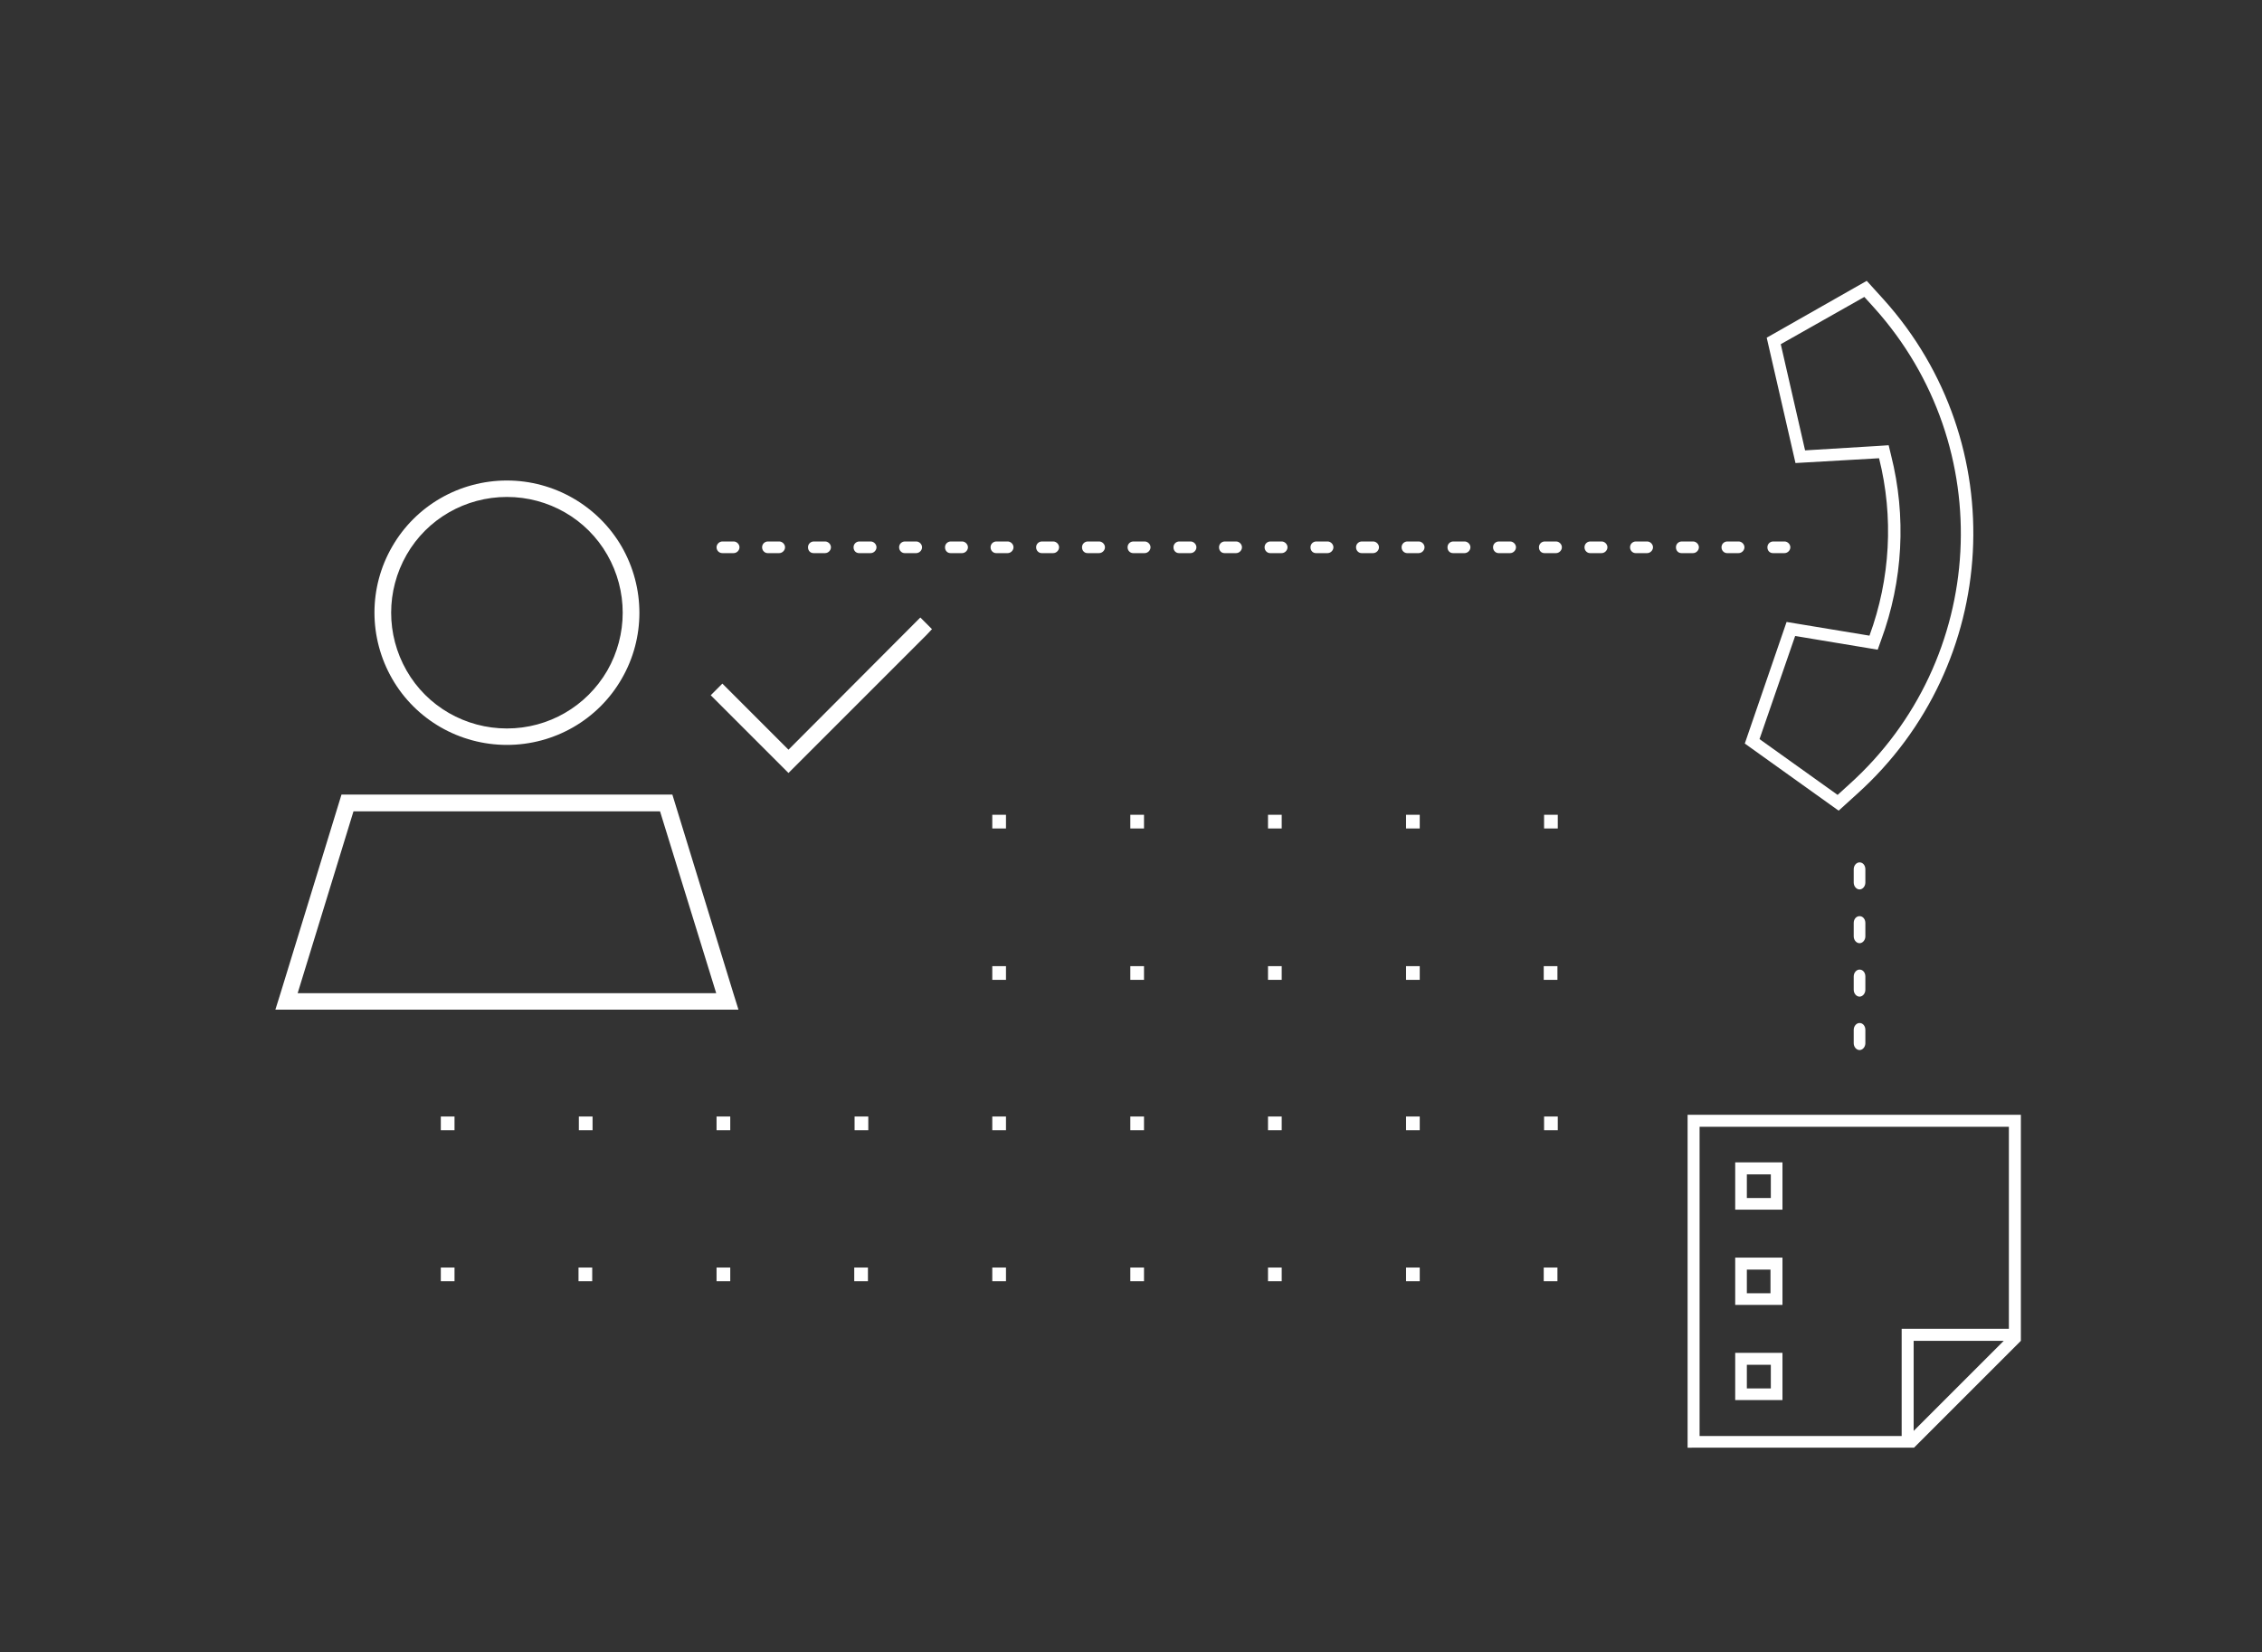 <?xml version="1.0" encoding="utf-8"?>
<!-- Generator: Adobe Illustrator 27.5.0, SVG Export Plug-In . SVG Version: 6.00 Build 0)  -->
<svg version="1.1" id="Layer_1" xmlns="http://www.w3.org/2000/svg" xmlns:xlink="http://www.w3.org/1999/xlink" x="0px" y="0px"
	 viewBox="0 0 660.4 482.4" style="enable-background:new 0 0 660.4 482.4;" xml:space="preserve">
<rect x="0" y="0" width="660.4" height="482.4" fill="#333333" stroke="none"/>
<style type="text/css">
	.st0{fill-rule:evenodd;clip-rule:evenodd;fill:#FFFFFF;}
	.st1{fill:#FFFFFF;}
</style>
<g>
	<g>
		<rect x="450.8" y="237.9" class="st0" width="4" height="4"/>
	</g>
</g>
<g>
	<g>
		<rect x="450.8" y="326" class="st0" width="4" height="4"/>
	</g>
</g>
<g>
	<g>
		<rect x="450.7" y="282.1" class="st0" width="4" height="4"/>
	</g>
</g>
<g>
	<g>
		<rect x="450.7" y="370.1" class="st0" width="4" height="4"/>
	</g>
</g>
<g>
	<g>
		<rect x="410.5" y="237.9" class="st0" width="4" height="4"/>
	</g>
</g>
<g>
	<g>
		<rect x="410.5" y="326" class="st0" width="4" height="4"/>
	</g>
</g>
<g>
	<g>
		<rect x="410.5" y="282.1" class="st0" width="4" height="4"/>
	</g>
</g>
<g>
	<g>
		<rect x="410.5" y="370.1" class="st0" width="4" height="4"/>
	</g>
</g>
<g>
	<g>
		<rect x="370.2" y="237.9" class="st0" width="4" height="4"/>
	</g>
</g>
<g>
	<g>
		<rect x="370.2" y="326" class="st0" width="4" height="4"/>
	</g>
</g>
<g>
	<g>
		<rect x="370.2" y="282.1" class="st0" width="4" height="4"/>
	</g>
</g>
<g>
	<g>
		<rect x="370.2" y="370.1" class="st0" width="4" height="4"/>
	</g>
</g>
<g>
	<g>
		<rect x="330" y="237.9" class="st0" width="4" height="4"/>
	</g>
</g>
<g>
	<g>
		<rect x="330" y="326" class="st0" width="4" height="4"/>
	</g>
</g>
<g>
	<g>
		<rect x="330" y="282.1" class="st0" width="4" height="4"/>
	</g>
</g>
<g>
	<g>
		<rect x="330" y="370.1" class="st0" width="4" height="4"/>
	</g>
</g>
<g>
	<g>
		<rect x="289.7" y="237.9" class="st0" width="4" height="4"/>
	</g>
</g>
<g>
	<g>
		<rect x="289.7" y="326" class="st0" width="4" height="4"/>
	</g>
</g>
<g>
	<g>
		<rect x="289.7" y="282.1" class="st0" width="4" height="4"/>
	</g>
</g>
<g>
	<g>
		<rect x="289.7" y="370.1" class="st0" width="4" height="4"/>
	</g>
</g>
<g>
	<g>
		<rect x="249.5" y="326" class="st0" width="4" height="4"/>
	</g>
</g>
<g>
	<g>
		<rect x="249.4" y="370.1" class="st0" width="4" height="4"/>
	</g>
</g>
<g>
	<g>
		<rect x="209.2" y="326" class="st0" width="4" height="4"/>
	</g>
</g>
<g>
	<g>
		<rect x="209.2" y="370.1" class="st0" width="4" height="4"/>
	</g>
</g>
<g>
	<g>
		<rect x="169" y="326" class="st0" width="4" height="4"/>
	</g>
</g>
<g>
	<g>
		<rect x="168.9" y="370.1" class="st0" width="4" height="4"/>
	</g>
</g>
<g>
	<g>
		<rect x="128.7" y="326" class="st0" width="4" height="4"/>
	</g>
</g>
<g>
	<g>
		<rect x="128.7" y="370.1" class="st0" width="4" height="4"/>
	</g>
</g>
<g>
	<g>
		<path class="st1" d="M209.2,159.8c0-0.9,0.8-1.7,1.7-1.7h3.3c0.9,0,1.7,0.8,1.7,1.7c0,0.9-0.8,1.7-1.7,1.7h-3.3
			C209.9,161.5,209.2,160.7,209.2,159.8z M222.5,159.8C222.5,159.8,222.5,159.8,222.5,159.8c0-1,0.8-1.7,1.7-1.7h3.3
			c0.9,0,1.7,0.8,1.7,1.7c0,0.9-0.8,1.7-1.7,1.7h-3c-0.1,0-0.2,0-0.4,0C223.3,161.5,222.5,160.8,222.5,159.8z M235.9,159.8
			C235.9,159.8,235.9,159.8,235.9,159.8c0-1,0.8-1.7,1.7-1.7h3.3c0.9,0,1.7,0.8,1.7,1.7c0,0.9-0.8,1.7-1.7,1.7h-3
			c-0.1,0-0.2,0-0.4,0C236.6,161.5,235.9,160.8,235.9,159.8z M249.2,159.8C249.2,159.8,249.2,159.8,249.2,159.8c0-1,0.8-1.7,1.7-1.7
			h3.3c0.9,0,1.7,0.8,1.7,1.7c0,0.9-0.8,1.7-1.7,1.7h-3c-0.1,0-0.2,0-0.4,0C249.9,161.5,249.2,160.8,249.2,159.8z M262.5,159.8
			C262.5,159.8,262.5,159.8,262.5,159.8c0-1,0.8-1.7,1.7-1.7h3.3c0.9,0,1.7,0.8,1.7,1.7c0,0.9-0.8,1.7-1.7,1.7h-3
			c-0.1,0-0.2,0-0.4,0C263.3,161.5,262.5,160.8,262.5,159.8z M275.9,159.8C275.9,159.8,275.9,159.8,275.9,159.8c0-1,0.8-1.7,1.7-1.7
			h3.3c0.9,0,1.7,0.8,1.7,1.7c0,0.9-0.8,1.7-1.7,1.7h-3c-0.1,0-0.2,0-0.4,0C276.6,161.5,275.9,160.8,275.9,159.8z M289.2,159.8
			C289.2,159.8,289.2,159.8,289.2,159.8c0-1,0.8-1.7,1.7-1.7h3.3c0.9,0,1.7,0.8,1.7,1.7c0,0.9-0.8,1.7-1.7,1.7h-3
			c-0.1,0-0.2,0-0.4,0C290,161.5,289.2,160.8,289.2,159.8z M302.5,159.8C302.5,159.8,302.5,159.8,302.5,159.8c0-1,0.8-1.7,1.7-1.7
			h3.3c0.9,0,1.7,0.8,1.7,1.7c0,0.9-0.8,1.7-1.7,1.7h-3c-0.1,0-0.2,0-0.4,0C303.3,161.5,302.5,160.8,302.5,159.8z M315.9,159.8
			C315.9,159.8,315.9,159.8,315.9,159.8c0-1,0.8-1.7,1.7-1.7h3.3c0.9,0,1.7,0.8,1.7,1.7c0,0.9-0.8,1.7-1.7,1.7h-3
			c-0.1,0-0.2,0-0.4,0C316.6,161.5,315.9,160.8,315.9,159.8z M329.2,159.8C329.2,159.8,329.2,159.8,329.2,159.8c0-1,0.8-1.7,1.7-1.7
			h3.3c0.9,0,1.7,0.8,1.7,1.7c0,0.9-0.8,1.7-1.7,1.7h-3c-0.1,0-0.2,0-0.4,0C330,161.5,329.2,160.8,329.2,159.8z M342.6,159.8
			C342.6,159.8,342.6,159.8,342.6,159.8c0-1,0.8-1.7,1.7-1.7h3.3c0.9,0,1.7,0.8,1.7,1.7c0,0.9-0.8,1.7-1.7,1.7h-3
			c-0.1,0-0.2,0-0.4,0C343.3,161.5,342.6,160.8,342.6,159.8z M355.9,159.8C355.9,159.8,355.9,159.8,355.9,159.8c0-1,0.8-1.7,1.7-1.7
			h3.3c0.9,0,1.7,0.8,1.7,1.7c0,0.9-0.8,1.7-1.7,1.7h-3c-0.1,0-0.2,0-0.4,0C356.6,161.5,355.9,160.8,355.9,159.8z M369.2,159.8
			C369.2,159.8,369.2,159.8,369.2,159.8c0-1,0.8-1.7,1.7-1.7h3.3c0.9,0,1.7,0.8,1.7,1.7c0,0.9-0.8,1.7-1.7,1.7h-3
			c-0.1,0-0.2,0-0.4,0C370,161.5,369.2,160.8,369.2,159.8z M382.6,159.8C382.6,159.8,382.6,159.8,382.6,159.8c0-1,0.8-1.7,1.7-1.7
			h3.3c0.9,0,1.7,0.8,1.7,1.7c0,0.9-0.8,1.7-1.7,1.7h-3c-0.1,0-0.2,0-0.4,0C383.3,161.5,382.6,160.8,382.6,159.8z M395.9,159.8
			C395.9,159.8,395.9,159.8,395.9,159.8c0-1,0.8-1.7,1.7-1.7h3.3c0.9,0,1.7,0.8,1.7,1.7c0,0.9-0.8,1.7-1.7,1.7h-3
			c-0.1,0-0.2,0-0.4,0C396.7,161.5,395.9,160.8,395.9,159.8z M409.2,159.8C409.2,159.8,409.2,159.8,409.2,159.8c0-1,0.8-1.7,1.7-1.7
			h3.3c0.9,0,1.7,0.8,1.7,1.7c0,0.9-0.8,1.7-1.7,1.7h-3c-0.1,0-0.2,0-0.4,0C410,161.5,409.2,160.8,409.2,159.8z M422.6,159.8
			C422.6,159.8,422.6,159.8,422.6,159.8c0-1,0.8-1.7,1.7-1.7h3.3c0.9,0,1.7,0.8,1.7,1.7c0,0.9-0.8,1.7-1.7,1.7h-3
			c-0.1,0-0.2,0-0.4,0C423.3,161.5,422.6,160.8,422.6,159.8z M435.9,159.8C435.9,159.8,435.9,159.8,435.9,159.8c0-1,0.8-1.7,1.7-1.7
			h3.3c0.9,0,1.7,0.8,1.7,1.7c0,0.9-0.8,1.7-1.7,1.7h-3c-0.1,0-0.2,0-0.4,0C436.7,161.5,435.9,160.8,435.9,159.8z M449.3,159.8
			C449.3,159.8,449.3,159.8,449.3,159.8c0-1,0.8-1.7,1.7-1.7h3.3c0.9,0,1.7,0.8,1.7,1.7c0,0.9-0.8,1.7-1.7,1.7h-3
			c-0.1,0-0.2,0-0.4,0C450,161.5,449.3,160.8,449.3,159.8z M462.6,159.8C462.6,159.8,462.6,159.8,462.6,159.8c0-1,0.8-1.7,1.7-1.7
			h3.3c0.9,0,1.7,0.8,1.7,1.7c0,0.9-0.8,1.7-1.7,1.7h-3c-0.1,0-0.2,0-0.4,0C463.4,161.5,462.6,160.8,462.6,159.8z M475.9,159.8
			C475.9,159.8,475.9,159.8,475.9,159.8c0-1,0.8-1.7,1.7-1.7h3.3c0.9,0,1.7,0.8,1.7,1.7c0,0.9-0.8,1.7-1.7,1.7h-3
			c-0.1,0-0.2,0-0.4,0C476.7,161.5,475.9,160.8,475.9,159.8z M489.3,159.8C489.3,159.8,489.3,159.8,489.3,159.8c0-1,0.8-1.7,1.7-1.7
			h3.3c0.9,0,1.7,0.8,1.7,1.7c0,0.9-0.8,1.7-1.7,1.7h-3c-0.1,0-0.2,0-0.4,0C490,161.5,489.3,160.8,489.3,159.8z M502.6,159.8
			C502.6,159.8,502.6,159.8,502.6,159.8c0-1,0.8-1.7,1.7-1.7h3.3c0.9,0,1.7,0.8,1.7,1.7c0,0.9-0.8,1.7-1.7,1.7h-3
			c-0.1,0-0.2,0-0.4,0C503.4,161.5,502.6,160.8,502.6,159.8z M516,159.8C516,159.8,516,159.8,516,159.8c0-1,0.8-1.7,1.7-1.7h3.3
			c0.9,0,1.7,0.8,1.7,1.7c0,0.9-0.8,1.7-1.7,1.7h-3c-0.1,0-0.2,0-0.4,0C516.7,161.5,516,160.8,516,159.8z"/>
	</g>
</g>
<g>
	<g>
		<path class="st1" d="M542.9,251.8C542.9,251.8,542.9,251.8,542.9,251.8c1,0,1.7,0.9,1.7,2v3.9c0,1.1-0.8,2-1.7,2
			c-0.9,0-1.7-0.9-1.7-2v-3.5c0-0.1,0-0.3,0-0.4C541.2,252.7,542,251.8,542.9,251.8z M542.9,267.5
			C542.9,267.5,542.9,267.5,542.9,267.5c1,0,1.7,0.9,1.7,2v3.9c0,1.1-0.8,2-1.7,2c-0.9,0-1.7-0.9-1.7-2v-3.5c0-0.1,0-0.3,0-0.4
			C541.2,268.3,542,267.5,542.9,267.5z M542.9,283.1C542.9,283.1,542.9,283.1,542.9,283.1c1,0,1.7,0.9,1.7,2v3.9c0,1.1-0.8,2-1.7,2
			c-0.9,0-1.7-0.9-1.7-2v-3.5c0-0.1,0-0.3,0-0.4C541.2,284,542,283.1,542.9,283.1z M542.9,298.7
			C542.9,298.7,542.9,298.7,542.9,298.7c1,0,1.7,0.9,1.7,2v3.9c0,1.1-0.8,2-1.7,2c-0.9,0-1.7-0.9-1.7-2v-3.5c0-0.1,0-0.3,0-0.4
			C541.2,299.6,542,298.7,542.9,298.7z"/>
	</g>
</g>
<g>
	<g>
		<path class="st1" d="M214.1,290l1.5,4.8h-5H85.4h-5l1.5-4.8l17.8-58h96.6L214.1,290z M86.9,290h122.2l-16.4-53.1h-89.5L86.9,290z
			 M114.5,198.2c-6.9-12-6.9-26.7,0-38.6c6.9-12,19.7-19.3,33.5-19.3c13.8,0,26.6,7.4,33.5,19.3c6.9,12,6.9,26.7,0,38.6
			c-6.9,12-19.7,19.3-33.5,19.3C134.2,217.5,121.4,210.2,114.5,198.2z M118.7,162c-6,10.5-6,23.3,0,33.8c6,10.5,17.2,16.9,29.3,16.9
			c12.1,0,23.2-6.4,29.3-16.9c6-10.5,6-23.3,0-33.8c-6-10.5-17.2-16.9-29.3-16.9C135.9,145.1,124.7,151.5,118.7,162z M270.5,185.4
			l-38.6,38.6l-1.7,1.7l-1.7-1.7l-19.3-19.3l-1.7-1.7l3.4-3.4l1.7,1.7l17.6,17.6L267,182l1.7-1.7l3.4,3.4L270.5,185.4L270.5,185.4z"
			/>
	</g>
</g>
<g>
	<g>
		<path class="st1" d="M536.8,236.7l-27.4-19.6l12.2-35.5l24.2,4c6.1-16.6,7.1-34.7,2.8-51.8l-24.4,1.4l-8.4-36.6L545,82l4.9,5.4
			c37.8,42,34.3,106.6-7.7,144.4L536.8,236.7z M539.8,229.1c40.5-36.4,43.8-98.7,7.4-139.2l-2.9-3.2l-24.4,13.8l7.1,31l21.4-1.3
			l3-0.2l0.7,2.9c4.5,17.8,3.5,36.7-2.9,54l-1,2.8l-3-0.5l-21.1-3.5l-10.4,30.1l22.8,16.3L539.8,229.1z"/>
	</g>
</g>
<g>
	<path class="st1" d="M492.7,422.7v-3.5V329v-3.5h3.5h90.3h3.5v3.5v59v3.5l-31.2,31.2h-3.5h-59H492.7z M496.2,329v90.3h59v-27.8V388
		h3.5h27.8v-59H496.2z M518.7,339.4h1.7v1.7v10.4v1.7h-1.7h-10.4h-1.7v-1.7v-10.4v-1.7h1.7H518.7z M508.3,367.2h10.4h1.7v1.7v10.4
		v1.7h-1.7h-10.4h-1.7v-1.7v-10.4v-1.7H508.3z M518.7,395h1.7v1.7v10.4v1.7h-1.7h-10.4h-1.7v-1.7v-10.4V395h1.7H518.7z M517,349.8
		v-6.9H510v6.9H517z M510,377.6h6.9v-6.9H510V377.6z M517,405.4v-6.9H510v6.9H517z M558.7,391.5v26.3l26.3-26.3H558.7z"/>
</g>
</svg>
